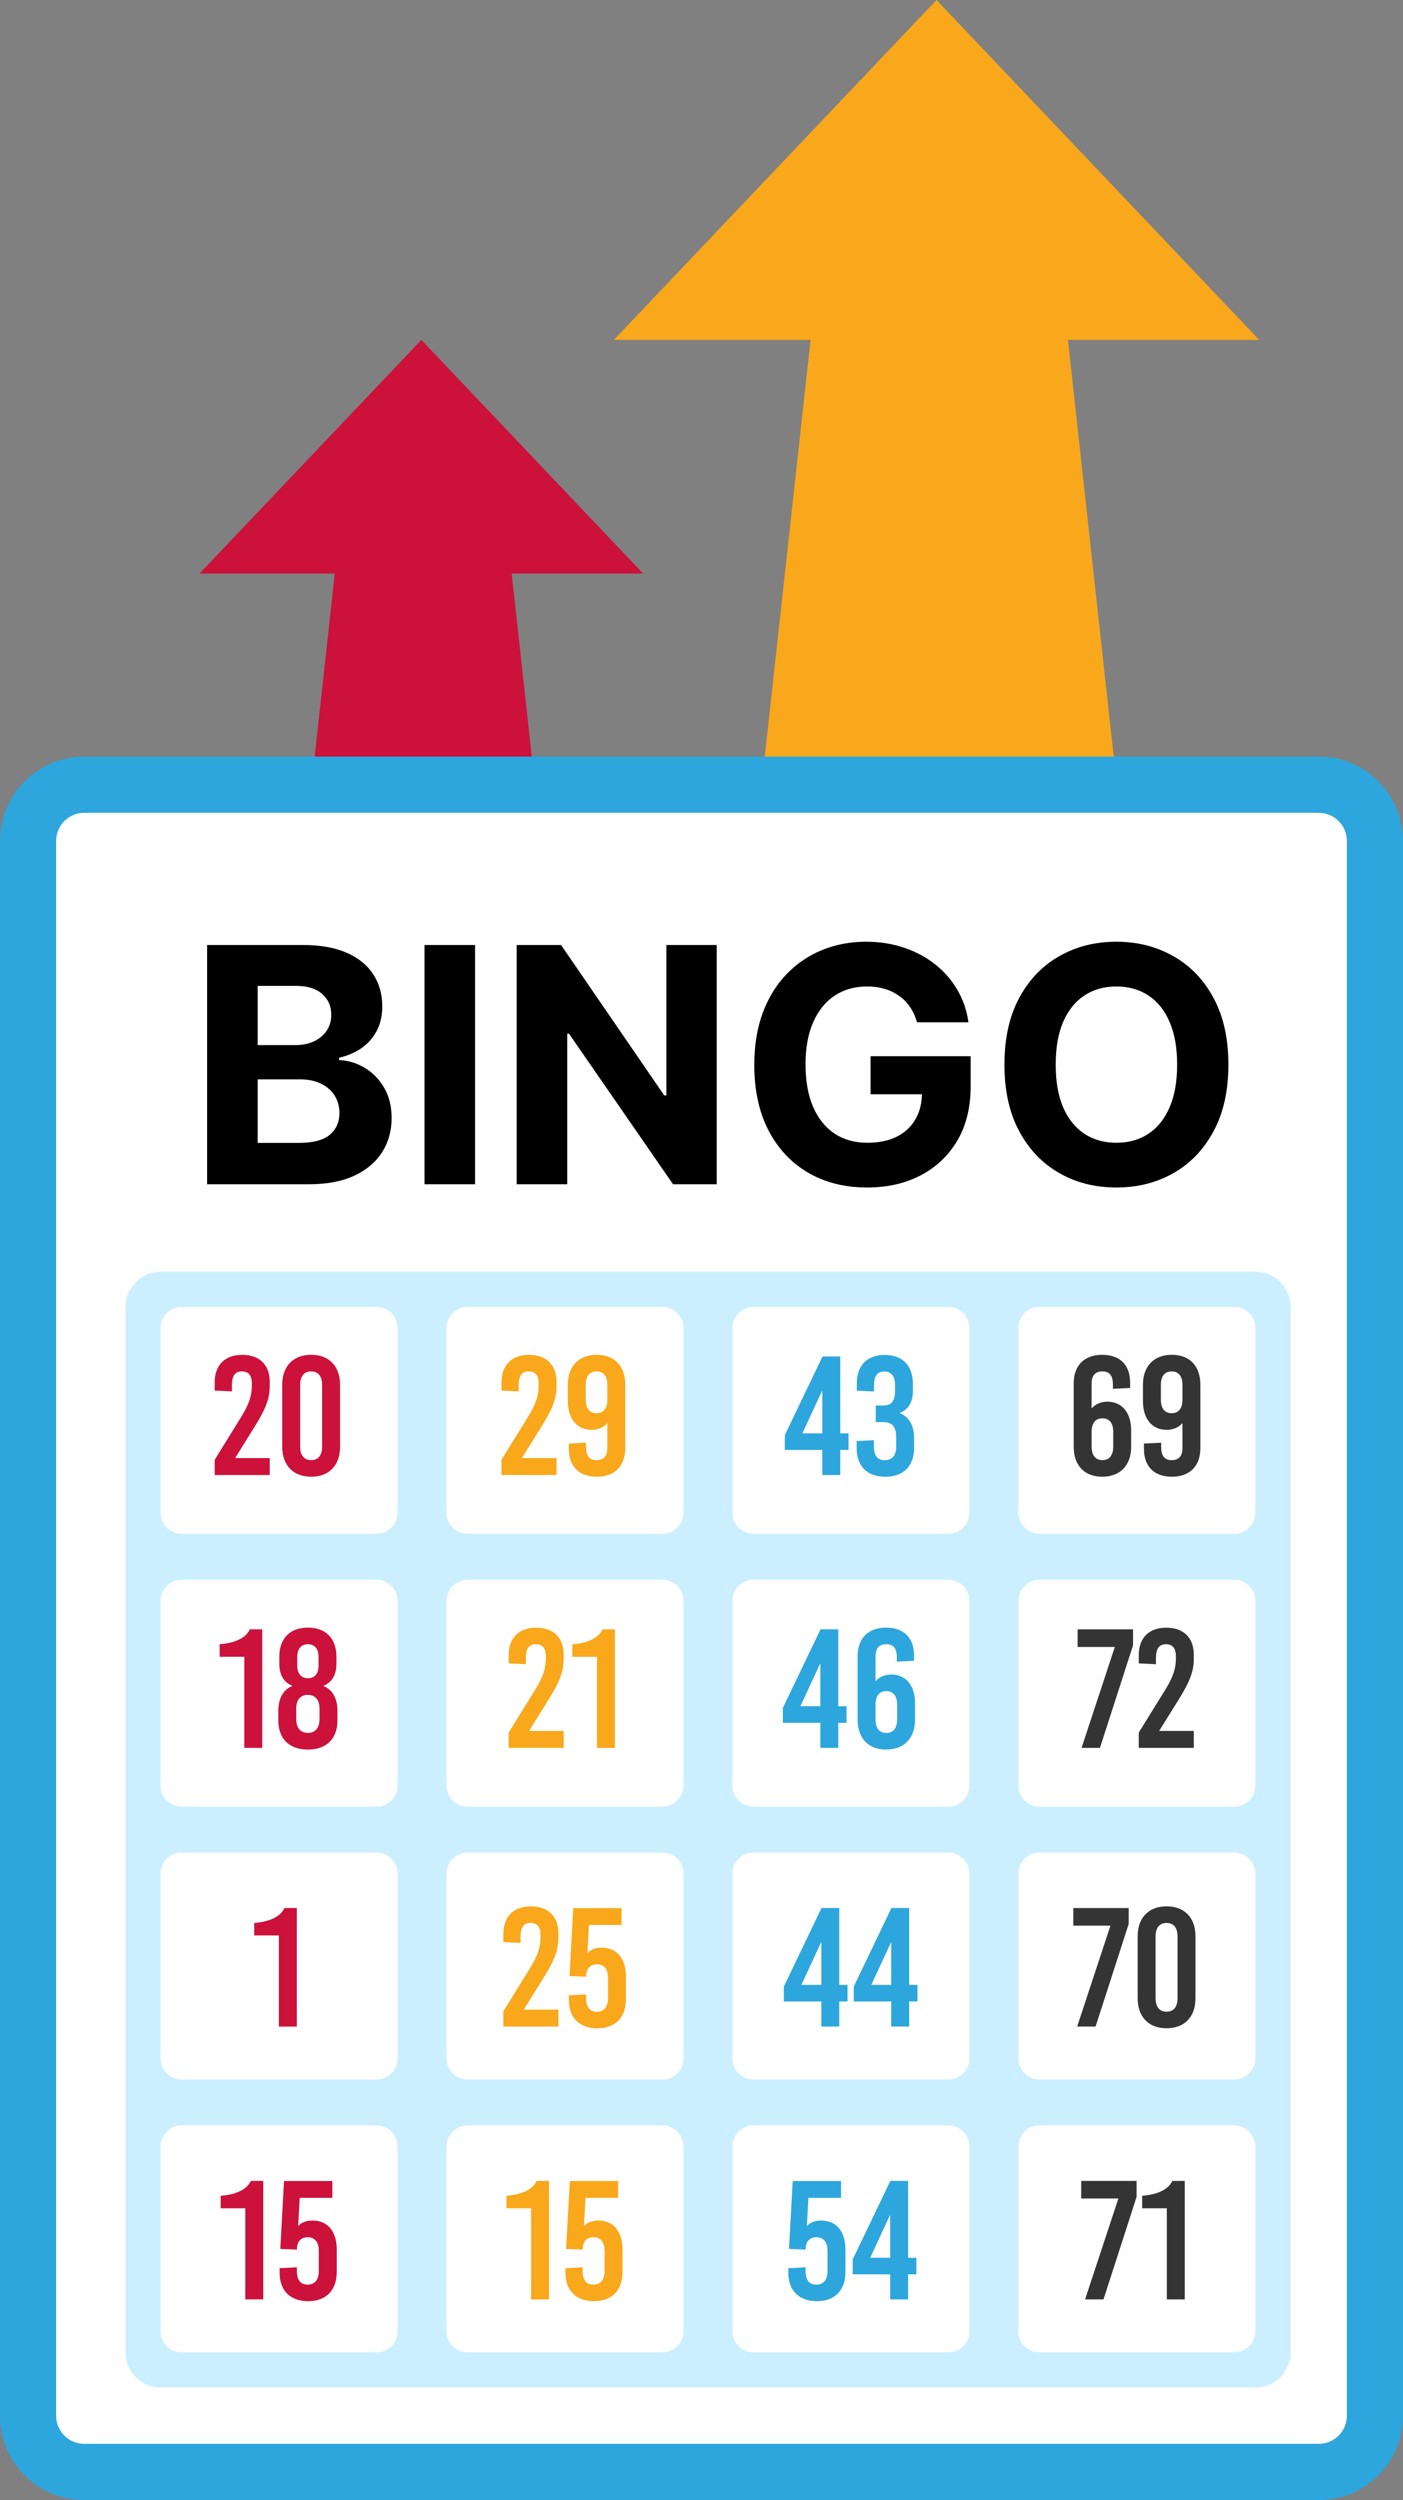 <svg xmlns="http://www.w3.org/2000/svg" width="128" height="228" viewBox="0 0 128 228" fill="none"><rect x="0" y="0" width="128" height="228" fill="#808080" stroke="none"/><g clip-path="url(#clip0_1013_99)"><path d="M114.88 31L85.44 0L56 31H73.95L67.12 93.12H104.26L97.43 31H114.88Z" fill="#F9A81B"></path></g><g clip-path="url(#clip1_1013_99)"><path d="M58.674 52.306L38.441 31L18.207 52.306H30.544L25.85 95H51.375L46.681 52.306H58.674Z" fill="#CC113A"></path></g><rect x="5" y="72" width="118" height="154" fill="white"></rect><path d="M120.32 69H7.68C3.44 69 0 72.446 0 76.694V220.306C0 224.554 3.44 228 7.68 228H120.32C124.56 228 128 224.554 128 220.306V76.694C128 72.446 124.56 69 120.32 69ZM122.88 220.306C122.88 221.723 121.734 222.871 120.32 222.871H7.68C6.266 222.871 5.12 221.723 5.12 220.306V76.694C5.12 75.277 6.266 74.129 7.68 74.129H120.32C121.734 74.129 122.88 75.277 122.88 76.694V220.306Z" fill="#2DA6DD"></path><path d="M114.544 115.98H14.649C12.883 115.98 11.449 117.416 11.449 119.186V214.528C11.449 216.297 12.883 217.734 14.649 217.734H114.544C116.31 217.734 117.744 216.297 117.744 214.528V119.186C117.744 117.416 116.31 115.98 114.544 115.98ZM36.268 212.605C36.268 213.666 35.408 214.528 34.348 214.528H16.569C15.51 214.528 14.649 213.666 14.649 212.605V195.756C14.649 194.695 15.51 193.832 16.569 193.832H34.348C35.408 193.832 36.268 194.695 36.268 195.756V212.605ZM36.268 187.722C36.268 188.783 35.408 189.646 34.348 189.646H16.569C15.51 189.646 14.649 188.783 14.649 187.722V170.873C14.649 169.812 15.51 168.95 16.569 168.95H34.348C35.408 168.95 36.268 169.812 36.268 170.873V187.722ZM36.268 162.84C36.268 163.901 35.408 164.763 34.348 164.763H16.569C15.51 164.763 14.649 163.901 14.649 162.84V145.991C14.649 144.93 15.51 144.068 16.569 144.068H34.348C35.408 144.068 36.268 144.93 36.268 145.991V162.84ZM36.268 137.958C36.268 139.019 35.408 139.881 34.348 139.881H16.569C15.51 139.881 14.649 139.019 14.649 137.958V121.109C14.649 120.048 15.51 119.186 16.569 119.186H34.348C35.408 119.186 36.268 120.048 36.268 121.109V137.958ZM62.355 212.605C62.355 213.666 61.494 214.528 60.435 214.528H42.656C41.596 214.528 40.736 213.666 40.736 212.605V195.756C40.736 194.695 41.596 193.832 42.656 193.832H60.435C61.494 193.832 62.355 194.695 62.355 195.756V212.605ZM62.355 187.722C62.355 188.783 61.494 189.646 60.435 189.646H42.656C41.596 189.646 40.736 188.783 40.736 187.722V170.873C40.736 169.812 41.596 168.95 42.656 168.95H60.435C61.494 168.95 62.355 169.812 62.355 170.873V187.722ZM62.355 162.84C62.355 163.901 61.494 164.763 60.435 164.763H42.656C41.596 164.763 40.736 163.901 40.736 162.84V145.991C40.736 144.93 41.596 144.068 42.656 144.068H60.435C61.494 144.068 62.355 144.93 62.355 145.991V162.84ZM62.355 137.958C62.355 139.019 61.494 139.881 60.435 139.881H42.656C41.596 139.881 40.736 139.019 40.736 137.958V121.109C40.736 120.048 41.596 119.186 42.656 119.186H60.435C61.494 119.186 62.355 120.048 62.355 121.109V137.958ZM88.441 212.605C88.441 213.666 87.58 214.528 86.521 214.528H68.742C67.683 214.528 66.822 213.666 66.822 212.605V195.756C66.822 194.695 67.683 193.832 68.742 193.832H86.521C87.58 193.832 88.441 194.695 88.441 195.756V212.605ZM88.441 187.722C88.441 188.783 87.58 189.646 86.521 189.646H68.742C67.683 189.646 66.822 188.783 66.822 187.722V170.873C66.822 169.812 67.683 168.95 68.742 168.95H86.521C87.58 168.95 88.441 169.812 88.441 170.873V187.722ZM88.441 162.84C88.441 163.901 87.58 164.763 86.521 164.763H68.742C67.683 164.763 66.822 163.901 66.822 162.84V145.991C66.822 144.93 67.683 144.068 68.742 144.068H86.521C87.58 144.068 88.441 144.93 88.441 145.991V162.84ZM88.441 137.958C88.441 139.019 87.58 139.881 86.521 139.881H68.742C67.683 139.881 66.822 139.019 66.822 137.958V121.109C66.822 120.048 67.683 119.186 68.742 119.186H86.521C87.58 119.186 88.441 120.048 88.441 121.109V137.958ZM114.528 212.605C114.528 213.666 113.667 214.528 112.608 214.528H94.828C93.769 214.528 92.908 213.666 92.908 212.605V195.756C92.908 194.695 93.769 193.832 94.828 193.832H112.608C113.667 193.832 114.528 194.695 114.528 195.756V212.605ZM114.528 187.722C114.528 188.783 113.667 189.646 112.608 189.646H94.828C93.769 189.646 92.908 188.783 92.908 187.722V170.873C92.908 169.812 93.769 168.95 94.828 168.95H112.608C113.667 168.95 114.528 169.812 114.528 170.873V187.722ZM114.528 162.84C114.528 163.901 113.667 164.763 112.608 164.763H94.828C93.769 164.763 92.908 163.901 92.908 162.84V145.991C92.908 144.93 93.769 144.068 94.828 144.068H112.608C113.667 144.068 114.528 144.93 114.528 145.991V162.84ZM114.528 137.958C114.528 139.019 113.667 139.881 112.608 139.881H94.828C93.769 139.881 92.908 139.019 92.908 137.958V121.109C92.908 120.048 93.769 119.186 94.828 119.186H112.608C113.667 119.186 114.528 120.048 114.528 121.109V137.958Z" fill="#CBEFFF"></path><path d="M24.607 126.027V126.428C24.607 127.48 24.299 128.39 23.266 130.057L21.448 132.974H24.61V134.519H19.586V133.128L22.005 129.22C22.76 127.999 22.975 127.242 22.975 126.364V126.149C22.975 125.438 22.668 125.069 22.066 125.069C21.464 125.069 21.157 125.441 21.157 126.351V126.893L19.586 126.816V126.076C19.586 124.486 20.527 123.559 22.098 123.559C23.669 123.559 24.61 124.469 24.61 126.031L24.607 126.027Z" fill="#CC113A"></path><path d="M31.024 126.289V131.94C31.024 133.639 30.022 134.675 28.387 134.675C26.752 134.675 25.75 133.639 25.75 131.94V126.289C25.75 124.59 26.752 123.554 28.387 123.554C30.022 123.554 31.024 124.59 31.024 126.289ZM27.385 126.305V131.924C27.385 132.726 27.74 133.158 28.387 133.158C29.033 133.158 29.388 132.726 29.388 131.924V126.305C29.388 125.503 29.033 125.07 28.387 125.07C27.74 125.07 27.385 125.503 27.385 126.305Z" fill="#CC113A"></path><path d="M22.289 159.401V151.092H20.039V149.95C21.348 149.857 22.442 149.409 22.785 148.591H23.924V159.401H22.289Z" fill="#CC113A"></path><path d="M30.693 151.091V151.71C30.693 152.729 30.309 153.409 29.522 153.733V153.765C30.37 154.12 30.786 154.906 30.786 156.082V156.9C30.786 158.567 29.784 159.557 28.088 159.557C26.392 159.557 25.391 158.57 25.391 156.9V156.082C25.391 154.909 25.807 154.12 26.655 153.765V153.733C25.867 153.409 25.483 152.729 25.483 151.71V151.091C25.483 149.424 26.456 148.434 28.088 148.434C29.72 148.434 30.693 149.421 30.693 151.091ZM27.026 155.816V156.787C27.026 157.589 27.426 158.038 28.088 158.038C28.751 158.038 29.151 157.589 29.151 156.787V155.816C29.151 155.015 28.751 154.566 28.088 154.566C27.426 154.566 27.026 155.015 27.026 155.816ZM27.119 151.107V151.896C27.119 152.636 27.474 153.053 28.091 153.053C28.709 153.053 29.061 152.636 29.061 151.896V151.107C29.061 150.367 28.706 149.95 28.091 149.95C27.477 149.95 27.119 150.367 27.119 151.107Z" fill="#CC113A"></path><path d="M25.445 184.817V176.508H23.195V175.367C24.504 175.274 25.599 174.825 25.941 174.008H27.08V184.817H25.445Z" fill="#CC113A"></path><path d="M22.382 209.699V201.39H20.133V200.249C21.442 200.156 22.536 199.707 22.878 198.89H24.018V209.699H22.382Z" fill="#CC113A"></path><path d="M30.318 200.437H27.342L27.204 202.986H27.236C27.467 202.723 27.867 202.508 28.517 202.508C29.873 202.508 30.721 203.467 30.721 205.166V207.204C30.721 208.871 29.748 209.862 28.116 209.862C26.485 209.862 25.512 208.903 25.512 207.269V206.852L27.083 206.775V207.07C27.083 207.951 27.422 208.352 28.069 208.352C28.715 208.352 29.086 207.903 29.086 207.102V205.281C29.086 204.48 28.731 204.031 28.069 204.031C27.515 204.031 27.16 204.355 27.099 204.941L27.083 205.156L25.573 205.095L25.912 198.902H30.321V200.447L30.318 200.437Z" fill="#CC113A"></path><path d="M50.771 126.027V126.428C50.771 127.479 50.464 128.39 49.43 130.056L47.612 132.974H50.774V134.519H45.75V133.127L48.169 129.22C48.924 127.998 49.139 127.242 49.139 126.364V126.149C49.139 125.437 48.832 125.068 48.23 125.068C47.628 125.068 47.321 125.44 47.321 126.351V126.892L45.75 126.816V126.075C45.75 124.485 46.691 123.559 48.262 123.559C49.833 123.559 50.774 124.469 50.774 126.03L50.771 126.027Z" fill="#F9A81B"></path><path d="M51.898 132.126V131.648L53.469 131.572V131.956C53.469 132.774 53.776 133.162 54.425 133.162C55.075 133.162 55.411 132.79 55.411 132.049V129.812H55.379C55.117 130.119 54.64 130.398 53.962 130.398C52.758 130.398 51.805 129.533 51.805 127.757V126.289C51.805 124.59 52.806 123.554 54.441 123.554C56.077 123.554 57.046 124.59 57.046 126.289V132.065C57.046 133.703 56.074 134.675 54.458 134.675C52.842 134.675 51.898 133.764 51.898 132.126ZM55.411 127.648V126.305C55.411 125.503 55.056 125.07 54.425 125.07C53.795 125.07 53.44 125.503 53.44 126.305V127.648C53.44 128.449 53.795 128.882 54.425 128.882C55.056 128.882 55.411 128.449 55.411 127.648Z" fill="#F9A81B"></path><path d="M51.427 150.909V151.309C51.427 152.361 51.12 153.271 50.086 154.938L48.269 157.855H51.43V159.401H46.406V158.009L48.825 154.102C49.581 152.88 49.795 152.124 49.795 151.245V151.031C49.795 150.319 49.488 149.95 48.886 149.95C48.285 149.95 47.977 150.322 47.977 151.233V151.774L46.406 151.697V150.957C46.406 149.367 47.347 148.44 48.918 148.44C50.489 148.44 51.43 149.351 51.43 150.912L51.427 150.909Z" fill="#F9A81B"></path><path d="M54.465 159.407V151.098H52.215V149.956C53.524 149.863 54.618 149.415 54.96 148.597H56.1V159.407H54.465Z" fill="#F9A81B"></path><path d="M50.943 176.325V176.726C50.943 177.777 50.636 178.688 49.602 180.355L47.784 183.272H50.946V184.817H45.922V183.426L48.341 179.518C49.096 178.297 49.311 177.54 49.311 176.662V176.447C49.311 175.735 49.004 175.367 48.402 175.367C47.8 175.367 47.493 175.739 47.493 176.649V177.191L45.922 177.114V176.373C45.922 174.783 46.863 173.857 48.434 173.857C50.005 173.857 50.946 174.767 50.946 176.328L50.943 176.325Z" fill="#F9A81B"></path><path d="M56.705 175.551H53.729L53.591 178.1H53.623C53.854 177.837 54.254 177.622 54.903 177.622C56.26 177.622 57.108 178.58 57.108 180.279V182.318C57.108 183.985 56.135 184.976 54.503 184.976C52.871 184.976 51.898 184.017 51.898 182.382V181.966L53.47 181.889V182.184C53.47 183.065 53.809 183.466 54.455 183.466C55.102 183.466 55.473 183.017 55.473 182.216V180.395C55.473 179.593 55.118 179.145 54.455 179.145C53.902 179.145 53.546 179.468 53.486 180.055L53.47 180.27L51.959 180.209L52.298 174.016H56.708V175.561L56.705 175.551Z" fill="#F9A81B"></path><path d="M48.457 209.7V201.391H46.207V200.249C47.516 200.156 48.61 199.708 48.953 198.89H50.092V209.7H48.457Z" fill="#F9A81B"></path><path d="M56.392 200.438H53.416L53.279 202.986H53.311C53.541 202.723 53.941 202.509 54.591 202.509C55.947 202.509 56.795 203.467 56.795 205.166V207.205C56.795 208.872 55.823 209.862 54.191 209.862C52.559 209.862 51.586 208.904 51.586 207.269V206.852L53.157 206.775V207.07C53.157 207.952 53.496 208.353 54.143 208.353C54.789 208.353 55.16 207.904 55.16 207.102V205.282C55.16 204.48 54.805 204.031 54.143 204.031C53.589 204.031 53.234 204.355 53.173 204.942L53.157 205.157L51.647 205.096L51.986 198.902H56.395V200.447L56.392 200.438Z" fill="#F9A81B"></path><path d="M77.413 130.721V132.234H76.658V134.52H75.022V132.234H71.602V130.875L75.038 123.71H76.658V130.721H77.413ZM73.205 130.721H75.022V126.862H74.99L73.202 130.721H73.205Z" fill="#2DA6DD"></path><path d="M83.289 126.211V126.83C83.289 127.849 82.905 128.529 82.102 128.853V128.885C82.966 129.24 83.398 130.013 83.398 131.202V132.02C83.398 133.687 82.441 134.677 80.777 134.677C79.113 134.677 78.156 133.719 78.156 132.084V131.42L79.728 131.343V131.885C79.728 132.767 80.051 133.167 80.729 133.167C81.407 133.167 81.763 132.719 81.763 131.917V131.084C81.763 130.125 81.407 129.692 80.576 129.692H79.897V128.179H80.576C81.331 128.179 81.654 127.779 81.654 126.868V126.282C81.654 125.509 81.315 125.076 80.681 125.076C80.047 125.076 79.74 125.477 79.74 126.359V126.9L78.169 126.823V126.16C78.169 124.522 79.11 123.566 80.729 123.566C82.348 123.566 83.289 124.554 83.289 126.224V126.211Z" fill="#2DA6DD"></path><path d="M77.233 155.603V157.116H76.478V159.402H74.843V157.116H71.422V155.757L74.859 148.592H76.478V155.603H77.233ZM73.025 155.603H74.843V151.743H74.811L73.022 155.603H73.025Z" fill="#2DA6DD"></path><path d="M83.391 150.984V151.461L81.82 151.538V151.153C81.82 150.336 81.513 149.948 80.863 149.948C80.213 149.948 79.877 150.32 79.877 151.06V153.298H79.909C80.172 152.99 80.649 152.711 81.327 152.711C82.53 152.711 83.484 153.577 83.484 155.353V156.821C83.484 158.52 82.482 159.555 80.847 159.555C79.212 159.555 78.242 158.52 78.242 156.821V151.044C78.242 149.406 79.215 148.435 80.831 148.435C82.447 148.435 83.391 149.345 83.391 150.984ZM79.877 155.462V156.805C79.877 157.606 80.233 158.039 80.863 158.039C81.493 158.039 81.849 157.606 81.849 156.805V155.462C81.849 154.66 81.493 154.228 80.863 154.228C80.233 154.228 79.877 154.66 79.877 155.462Z" fill="#2DA6DD"></path><path d="M77.323 181.016V182.529H76.568V184.815H74.933V182.529H71.512V181.17L74.948 174.005H76.568V181.016H77.323ZM73.115 181.016H74.933V177.157H74.9L73.112 181.016H73.115Z" fill="#2DA6DD"></path><path d="M83.702 181.016V182.529H82.947V184.815H81.311V182.529H77.891V181.17L81.327 174.005H82.947V181.016H83.702ZM79.494 181.016H81.311V177.157H81.279L79.491 181.016H79.494Z" fill="#2DA6DD"></path><path d="M76.728 200.438H73.752L73.615 202.986H73.647C73.877 202.723 74.277 202.509 74.927 202.509C76.284 202.509 77.132 203.467 77.132 205.166V207.205C77.132 208.872 76.159 209.862 74.527 209.862C72.895 209.862 71.922 208.904 71.922 207.269V206.852L73.493 206.775V207.07C73.493 207.952 73.832 208.353 74.479 208.353C75.125 208.353 75.496 207.904 75.496 207.102V205.282C75.496 204.48 75.141 204.031 74.479 204.031C73.925 204.031 73.57 204.355 73.509 204.942L73.493 205.157L71.983 205.096L72.322 198.902H76.731V200.447L76.728 200.438Z" fill="#2DA6DD"></path><path d="M83.604 205.901V207.414H82.849V209.7H81.214V207.414H77.793V206.055L81.23 198.89H82.849V205.901H83.604ZM79.396 205.901H81.214V202.041H81.182L79.393 205.901H79.396Z" fill="#2DA6DD"></path><path d="M103.106 126.102V126.58L101.535 126.657V126.272C101.535 125.455 101.227 125.067 100.578 125.067C99.928 125.067 99.592 125.439 99.592 126.179V128.417H99.624C99.887 128.109 100.363 127.83 101.042 127.83C102.245 127.83 103.199 128.696 103.199 130.471V131.94C103.199 133.639 102.197 134.674 100.562 134.674C98.927 134.674 97.957 133.639 97.957 131.94V126.163C97.957 124.525 98.93 123.554 100.546 123.554C102.162 123.554 103.106 124.464 103.106 126.102ZM99.592 130.58V131.924C99.592 132.725 99.947 133.158 100.578 133.158C101.208 133.158 101.563 132.725 101.563 131.924V130.58C101.563 129.779 101.208 129.346 100.578 129.346C99.947 129.346 99.592 129.779 99.592 130.58Z" fill="#343434"></path><path d="M104.366 132.126V131.648L105.937 131.571V131.956C105.937 132.773 106.245 133.161 106.894 133.161C107.544 133.161 107.88 132.789 107.88 132.049V129.811H107.848C107.585 130.119 107.109 130.398 106.43 130.398C105.227 130.398 104.273 129.532 104.273 127.756V126.288C104.273 124.589 105.275 123.554 106.91 123.554C108.545 123.554 109.515 124.589 109.515 126.288V132.065C109.515 133.703 108.542 134.674 106.926 134.674C105.31 134.674 104.366 133.764 104.366 132.126ZM107.88 127.647V126.304C107.88 125.503 107.525 125.07 106.894 125.07C106.264 125.07 105.909 125.503 105.909 126.304V127.647C105.909 128.449 106.264 128.881 106.894 128.881C107.525 128.881 107.88 128.449 107.88 127.647Z" fill="#343434"></path><path d="M100.352 159.404H98.672L101.708 150.2H98.316V148.594H103.372V150.046L100.352 159.404Z" fill="#343434"></path><path d="M108.911 150.909V151.309C108.911 152.361 108.604 153.271 107.571 154.938L105.753 157.855H108.915V159.401H103.891V158.009L106.31 154.102C107.065 152.88 107.279 152.124 107.279 151.245V151.031C107.279 150.319 106.972 149.95 106.371 149.95C105.769 149.95 105.462 150.322 105.462 151.233V151.774L103.891 151.697V150.957C103.891 149.367 104.831 148.44 106.403 148.44C107.974 148.44 108.915 149.351 108.915 150.912L108.911 150.909Z" fill="#343434"></path><path d="M99.953 184.816H98.273L101.31 175.613H97.918V174.007H102.974V175.459L99.953 184.816Z" fill="#343434"></path><path d="M109.067 176.587V182.239C109.067 183.938 108.065 184.973 106.43 184.973C104.795 184.973 103.793 183.938 103.793 182.239V176.587C103.793 174.888 104.795 173.853 106.43 173.853C108.065 173.853 109.067 174.888 109.067 176.587ZM105.428 176.603V182.226C105.428 183.028 105.783 183.46 106.43 183.46C107.076 183.46 107.431 183.028 107.431 182.226V176.603C107.431 175.802 107.076 175.369 106.43 175.369C105.783 175.369 105.428 175.802 105.428 176.603Z" fill="#343434"></path><path d="M100.676 209.699H98.996L102.033 200.496H98.641V198.89H103.697V200.342L100.676 209.699Z" fill="#343434"></path><path d="M106.453 209.699V201.39H104.203V200.249C105.512 200.156 106.606 199.707 106.949 198.89H108.088V209.699H106.453Z" fill="#343434"></path><path d="M18.896 108V86.182H27.632C29.237 86.182 30.576 86.42 31.648 86.896C32.721 87.371 33.527 88.032 34.067 88.877C34.606 89.715 34.876 90.681 34.876 91.775C34.876 92.627 34.706 93.376 34.365 94.023C34.024 94.662 33.555 95.188 32.959 95.599C32.369 96.004 31.695 96.292 30.935 96.462V96.675C31.766 96.711 32.543 96.945 33.268 97.379C33.999 97.812 34.592 98.419 35.047 99.2C35.501 99.974 35.729 100.898 35.729 101.97C35.729 103.128 35.441 104.161 34.866 105.07C34.298 105.972 33.456 106.686 32.341 107.212C31.226 107.737 29.852 108 28.218 108H18.896ZM23.509 104.229H27.27C28.555 104.229 29.493 103.984 30.082 103.494C30.672 102.996 30.967 102.336 30.967 101.512C30.967 100.908 30.821 100.376 30.53 99.914C30.239 99.452 29.823 99.09 29.283 98.827C28.751 98.565 28.115 98.433 27.376 98.433H23.509V104.229ZM23.509 95.312H26.929C27.561 95.312 28.122 95.202 28.612 94.981C29.109 94.754 29.5 94.435 29.784 94.023C30.075 93.611 30.221 93.117 30.221 92.542C30.221 91.754 29.94 91.118 29.379 90.635C28.825 90.152 28.037 89.91 27.014 89.91H23.509V95.312ZM43.343 86.182V108H38.73V86.182H43.343ZM65.388 86.182V108H61.403L51.911 94.268H51.751V108H47.139V86.182H51.187L60.604 99.903H60.796V86.182H65.388ZM83.666 93.234C83.517 92.716 83.308 92.258 83.038 91.86C82.768 91.455 82.438 91.114 82.047 90.837C81.663 90.553 81.223 90.337 80.726 90.188C80.236 90.038 79.693 89.964 79.096 89.964C77.981 89.964 77.001 90.241 76.156 90.795C75.318 91.349 74.664 92.155 74.195 93.213C73.727 94.264 73.492 95.55 73.492 97.07C73.492 98.59 73.723 99.882 74.185 100.947C74.647 102.013 75.3 102.826 76.145 103.387C76.99 103.941 77.988 104.218 79.139 104.218C80.183 104.218 81.074 104.033 81.813 103.664C82.558 103.288 83.127 102.759 83.517 102.077C83.915 101.395 84.114 100.589 84.114 99.658L85.051 99.797H79.426V96.324H88.556V99.072C88.556 100.99 88.151 102.638 87.342 104.016C86.532 105.386 85.417 106.445 83.997 107.19C82.576 107.929 80.95 108.298 79.117 108.298C77.072 108.298 75.275 107.847 73.727 106.945C72.178 106.036 70.971 104.747 70.105 103.078C69.245 101.402 68.816 99.413 68.816 97.112C68.816 95.344 69.071 93.767 69.583 92.382C70.101 90.99 70.826 89.811 71.756 88.845C72.686 87.879 73.769 87.144 75.005 86.64C76.241 86.136 77.58 85.883 79.022 85.883C80.257 85.883 81.408 86.065 82.473 86.427C83.538 86.782 84.483 87.286 85.307 87.94C86.138 88.593 86.816 89.371 87.342 90.273C87.867 91.168 88.205 92.155 88.354 93.234H83.666ZM112.071 97.091C112.071 99.47 111.62 101.494 110.718 103.163C109.823 104.832 108.602 106.107 107.053 106.988C105.512 107.862 103.779 108.298 101.854 108.298C99.915 108.298 98.175 107.858 96.634 106.977C95.093 106.097 93.875 104.822 92.98 103.153C92.085 101.484 91.638 99.463 91.638 97.091C91.638 94.712 92.085 92.688 92.98 91.019C93.875 89.349 95.093 88.078 96.634 87.204C98.175 86.324 99.915 85.883 101.854 85.883C103.779 85.883 105.512 86.324 107.053 87.204C108.602 88.078 109.823 89.349 110.718 91.019C111.62 92.688 112.071 94.712 112.071 97.091ZM107.394 97.091C107.394 95.55 107.163 94.25 106.702 93.192C106.247 92.133 105.604 91.331 104.773 90.784C103.942 90.237 102.969 89.964 101.854 89.964C100.739 89.964 99.766 90.237 98.935 90.784C98.104 91.331 97.458 92.133 96.996 93.192C96.542 94.25 96.315 95.55 96.315 97.091C96.315 98.632 96.542 99.932 96.996 100.99C97.458 102.048 98.104 102.851 98.935 103.398C99.766 103.945 100.739 104.218 101.854 104.218C102.969 104.218 103.942 103.945 104.773 103.398C105.604 102.851 106.247 102.048 106.702 100.99C107.163 99.932 107.394 98.632 107.394 97.091Z" fill="black"></path><defs><clipPath id="clip0_1013_99"><rect width="58.88" height="93.12" fill="white" transform="translate(56)"></rect></clipPath><clipPath id="clip1_1013_99"><rect width="40.467" height="64" fill="white" transform="translate(18.207 31)"></rect></clipPath></defs></svg>